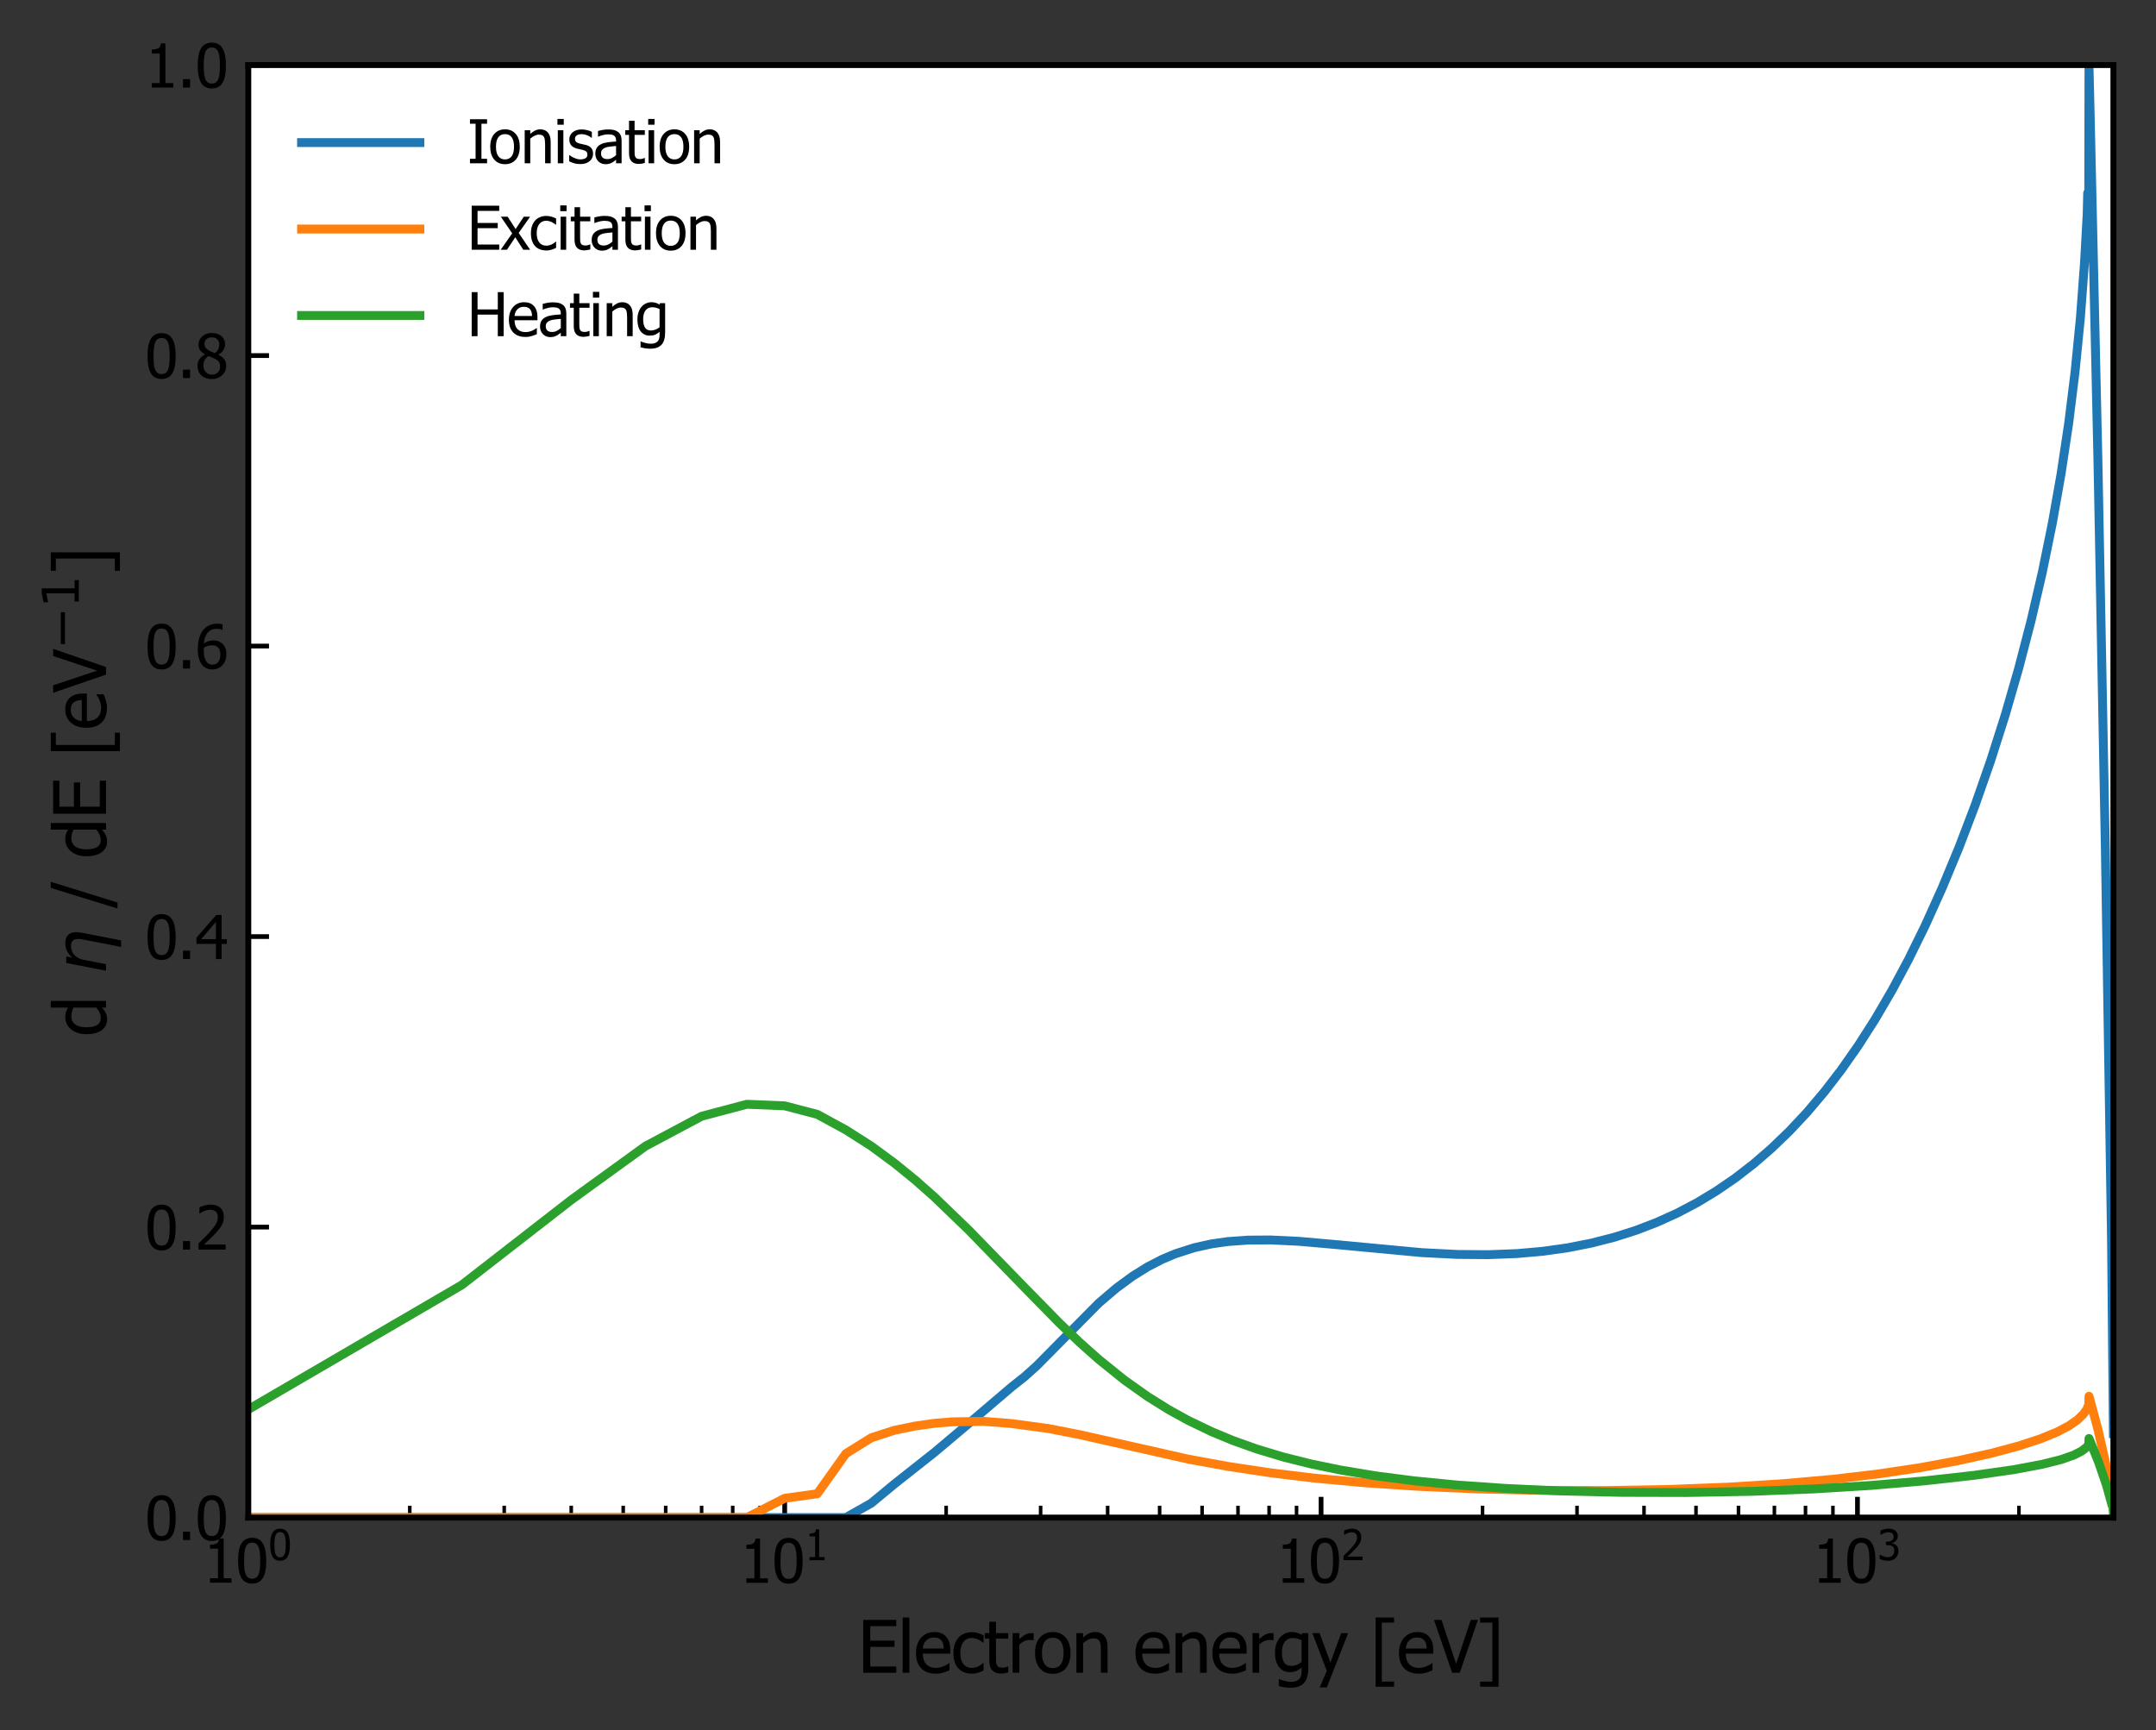 <?xml version="1.0" encoding="utf-8" standalone="no"?>
<!DOCTYPE svg PUBLIC "-//W3C//DTD SVG 1.1//EN"
  "http://www.w3.org/Graphics/SVG/1.1/DTD/svg11.dtd">
<svg height="292.4pt" version="1.1" viewBox="0 0 364.4 292.4" width="364.4pt" xmlns="http://www.w3.org/2000/svg" xmlns:xlink="http://www.w3.org/1999/xlink">
 <rect x="0" y="0" width="364.4" height="292.4" fill="#333333" stroke="none"/>
 <defs>
  <style type="text/css">*{stroke-linecap:butt;stroke-linejoin:round;}</style>
 </defs>
 <g id="figure_1">
  <g id="patch_1">
   <path d="M 0 292.4 
L 364.4 292.4 
L 364.4 0 
L 0 0 
z
" style="fill:none;"/>
  </g>
  <g id="axes_1">
   <g id="patch_2">
    <path d="M 41.967 256.492 
L 357.2 256.492 
L 357.2 10.999 
L 41.967 10.999 
z
" style="fill:#ffffff;"/>
   </g>
   <g id="matplotlib.axis_1">
    <g id="xtick_1">
     <g id="line2d_1">
      <defs>
       <path d="M 0 0 
L 0 -3.5 
" id="ma4f73591bb" style="stroke:#000000;stroke-width:0.8;"/>
      </defs>
      <g>
       <use style="stroke:#000000;stroke-width:0.8;" x="41.967" xlink:href="#ma4f73591bb" y="256.492"/>
      </g>
     </g>
     <g id="text_1">
      <!-- $\mathdefault{10^{0}}$ -->
      <g transform="translate(34.367 267.591)scale(0.1 -0.1)">
       <defs>
        <path d="M 2975 0 
L 706 0 
L 706 475 
L 1550 475 
L 1550 3594 
L 706 3594 
L 706 4019 
Q 1184 4019 1411 4155 
Q 1638 4291 1666 4669 
L 2150 4669 
L 2150 475 
L 2975 475 
L 2975 0 
z
" id="Tahoma-31" transform="scale(0.016)"/>
        <path d="M 3234 2328 
Q 3234 1075 2870 489 
Q 2506 -97 1747 -97 
Q 978 -97 618 500 
Q 259 1097 259 2322 
Q 259 3581 623 4164 
Q 988 4747 1747 4747 
Q 2516 4747 2875 4144 
Q 3234 3541 3234 2328 
z
M 2434 909 
Q 2525 1141 2562 1494 
Q 2600 1847 2600 2328 
Q 2600 2806 2562 3159 
Q 2525 3513 2431 3747 
Q 2338 3984 2173 4107 
Q 2009 4231 1747 4231 
Q 1488 4231 1320 4107 
Q 1153 3984 1056 3741 
Q 963 3503 928 3140 
Q 894 2778 894 2322 
Q 894 1834 923 1506 
Q 953 1178 1053 919 
Q 1144 678 1311 548 
Q 1478 419 1747 419 
Q 2006 419 2173 542 
Q 2341 666 2434 909 
z
" id="Tahoma-30" transform="scale(0.016)"/>
       </defs>
       <use transform="translate(0 0.897)" xlink:href="#Tahoma-31"/>
       <use transform="translate(54.59 0.897)" xlink:href="#Tahoma-30"/>
       <use transform="translate(110.134 39.08)scale(0.7)" xlink:href="#Tahoma-30"/>
      </g>
     </g>
    </g>
    <g id="xtick_2">
     <g id="line2d_2">
      <g>
       <use style="stroke:#000000;stroke-width:0.8;" x="132.626" xlink:href="#ma4f73591bb" y="256.492"/>
      </g>
     </g>
     <g id="text_2">
      <!-- $\mathdefault{10^{1}}$ -->
      <g transform="translate(125.026 267.591)scale(0.1 -0.1)">
       <use transform="translate(0 0.75)" xlink:href="#Tahoma-31"/>
       <use transform="translate(54.59 0.75)" xlink:href="#Tahoma-30"/>
       <use transform="translate(110.134 38.933)scale(0.7)" xlink:href="#Tahoma-31"/>
      </g>
     </g>
    </g>
    <g id="xtick_3">
     <g id="line2d_3">
      <g>
       <use style="stroke:#000000;stroke-width:0.8;" x="223.285" xlink:href="#ma4f73591bb" y="256.492"/>
      </g>
     </g>
     <g id="text_3">
      <!-- $\mathdefault{10^{2}}$ -->
      <g transform="translate(215.685 267.591)scale(0.1 -0.1)">
       <defs>
        <path d="M 3213 0 
L 341 0 
L 341 653 
Q 650 947 925 1215 
Q 1200 1484 1463 1775 
Q 1994 2359 2187 2711 
Q 2381 3063 2381 3438 
Q 2381 3631 2320 3778 
Q 2259 3925 2153 4022 
Q 2044 4116 1900 4162 
Q 1756 4209 1584 4209 
Q 1419 4209 1248 4167 
Q 1078 4125 922 4063 
Q 791 4009 669 3934 
Q 547 3859 472 3806 
L 438 3806 
L 438 4469 
Q 631 4566 976 4658 
Q 1322 4750 1631 4750 
Q 2281 4750 2650 4404 
Q 3019 4059 3019 3469 
Q 3019 3197 2955 2965 
Q 2891 2734 2778 2538 
Q 2663 2334 2500 2134 
Q 2338 1934 2156 1741 
Q 1863 1422 1502 1078 
Q 1141 734 925 534 
L 3213 534 
L 3213 0 
z
" id="Tahoma-32" transform="scale(0.016)"/>
       </defs>
       <use transform="translate(0 0.864)" xlink:href="#Tahoma-31"/>
       <use transform="translate(54.59 0.864)" xlink:href="#Tahoma-30"/>
       <use transform="translate(110.134 39.047)scale(0.7)" xlink:href="#Tahoma-32"/>
      </g>
     </g>
    </g>
    <g id="xtick_4">
     <g id="line2d_4">
      <g>
       <use style="stroke:#000000;stroke-width:0.8;" x="313.945" xlink:href="#ma4f73591bb" y="256.492"/>
      </g>
     </g>
     <g id="text_4">
      <!-- $\mathdefault{10^{3}}$ -->
      <g transform="translate(306.345 267.591)scale(0.1 -0.1)">
       <defs>
        <path d="M 1597 4209 
Q 1428 4209 1259 4168 
Q 1091 4128 928 4063 
Q 778 4000 667 3931 
Q 556 3863 469 3803 
L 431 3803 
L 431 4463 
Q 634 4572 982 4661 
Q 1331 4750 1647 4750 
Q 1963 4750 2198 4686 
Q 2434 4622 2625 4488 
Q 2831 4338 2936 4125 
Q 3041 3913 3041 3628 
Q 3041 3244 2787 2953 
Q 2534 2663 2181 2584 
L 2181 2541 
Q 2328 2513 2495 2444 
Q 2663 2375 2806 2241 
Q 2950 2106 3040 1895 
Q 3131 1684 3131 1381 
Q 3131 1066 3023 802 
Q 2916 538 2719 334 
Q 2516 122 2228 12 
Q 1941 -97 1575 -97 
Q 1225 -97 881 -12 
Q 538 72 303 191 
L 303 850 
L 347 850 
Q 544 706 875 575 
Q 1206 444 1538 444 
Q 1728 444 1920 505 
Q 2113 566 2241 703 
Q 2366 841 2431 1006 
Q 2497 1172 2497 1425 
Q 2497 1678 2423 1840 
Q 2350 2003 2219 2097 
Q 2088 2191 1908 2227 
Q 1728 2263 1519 2263 
L 1253 2263 
L 1253 2781 
L 1459 2781 
Q 1881 2781 2145 2981 
Q 2409 3181 2409 3563 
Q 2409 3738 2340 3864 
Q 2272 3991 2166 4066 
Q 2047 4147 1903 4178 
Q 1759 4209 1597 4209 
z
" id="Tahoma-33" transform="scale(0.016)"/>
       </defs>
       <use transform="translate(0 0.864)" xlink:href="#Tahoma-31"/>
       <use transform="translate(54.59 0.864)" xlink:href="#Tahoma-30"/>
       <use transform="translate(110.134 39.047)scale(0.7)" xlink:href="#Tahoma-33"/>
      </g>
     </g>
    </g>
    <g id="xtick_5">
     <g id="line2d_5">
      <defs>
       <path d="M 0 0 
L 0 -2 
" id="m942d05a073" style="stroke:#000000;stroke-width:0.6;"/>
      </defs>
      <g>
       <use style="stroke:#000000;stroke-width:0.6;" x="69.258" xlink:href="#m942d05a073" y="256.492"/>
      </g>
     </g>
    </g>
    <g id="xtick_6">
     <g id="line2d_6">
      <g>
       <use style="stroke:#000000;stroke-width:0.6;" x="85.222" xlink:href="#m942d05a073" y="256.492"/>
      </g>
     </g>
    </g>
    <g id="xtick_7">
     <g id="line2d_7">
      <g>
       <use style="stroke:#000000;stroke-width:0.6;" x="96.549" xlink:href="#m942d05a073" y="256.492"/>
      </g>
     </g>
    </g>
    <g id="xtick_8">
     <g id="line2d_8">
      <g>
       <use style="stroke:#000000;stroke-width:0.6;" x="105.335" xlink:href="#m942d05a073" y="256.492"/>
      </g>
     </g>
    </g>
    <g id="xtick_9">
     <g id="line2d_9">
      <g>
       <use style="stroke:#000000;stroke-width:0.6;" x="112.513" xlink:href="#m942d05a073" y="256.492"/>
      </g>
     </g>
    </g>
    <g id="xtick_10">
     <g id="line2d_10">
      <g>
       <use style="stroke:#000000;stroke-width:0.6;" x="118.583" xlink:href="#m942d05a073" y="256.492"/>
      </g>
     </g>
    </g>
    <g id="xtick_11">
     <g id="line2d_11">
      <g>
       <use style="stroke:#000000;stroke-width:0.6;" x="123.84" xlink:href="#m942d05a073" y="256.492"/>
      </g>
     </g>
    </g>
    <g id="xtick_12">
     <g id="line2d_12">
      <g>
       <use style="stroke:#000000;stroke-width:0.6;" x="128.478" xlink:href="#m942d05a073" y="256.492"/>
      </g>
     </g>
    </g>
    <g id="xtick_13">
     <g id="line2d_13">
      <g>
       <use style="stroke:#000000;stroke-width:0.6;" x="159.917" xlink:href="#m942d05a073" y="256.492"/>
      </g>
     </g>
    </g>
    <g id="xtick_14">
     <g id="line2d_14">
      <g>
       <use style="stroke:#000000;stroke-width:0.6;" x="175.882" xlink:href="#m942d05a073" y="256.492"/>
      </g>
     </g>
    </g>
    <g id="xtick_15">
     <g id="line2d_15">
      <g>
       <use style="stroke:#000000;stroke-width:0.6;" x="187.208" xlink:href="#m942d05a073" y="256.492"/>
      </g>
     </g>
    </g>
    <g id="xtick_16">
     <g id="line2d_16">
      <g>
       <use style="stroke:#000000;stroke-width:0.6;" x="195.994" xlink:href="#m942d05a073" y="256.492"/>
      </g>
     </g>
    </g>
    <g id="xtick_17">
     <g id="line2d_17">
      <g>
       <use style="stroke:#000000;stroke-width:0.6;" x="203.173" xlink:href="#m942d05a073" y="256.492"/>
      </g>
     </g>
    </g>
    <g id="xtick_18">
     <g id="line2d_18">
      <g>
       <use style="stroke:#000000;stroke-width:0.6;" x="209.242" xlink:href="#m942d05a073" y="256.492"/>
      </g>
     </g>
    </g>
    <g id="xtick_19">
     <g id="line2d_19">
      <g>
       <use style="stroke:#000000;stroke-width:0.6;" x="214.5" xlink:href="#m942d05a073" y="256.492"/>
      </g>
     </g>
    </g>
    <g id="xtick_20">
     <g id="line2d_20">
      <g>
       <use style="stroke:#000000;stroke-width:0.6;" x="219.137" xlink:href="#m942d05a073" y="256.492"/>
      </g>
     </g>
    </g>
    <g id="xtick_21">
     <g id="line2d_21">
      <g>
       <use style="stroke:#000000;stroke-width:0.6;" x="250.576" xlink:href="#m942d05a073" y="256.492"/>
      </g>
     </g>
    </g>
    <g id="xtick_22">
     <g id="line2d_22">
      <g>
       <use style="stroke:#000000;stroke-width:0.6;" x="266.541" xlink:href="#m942d05a073" y="256.492"/>
      </g>
     </g>
    </g>
    <g id="xtick_23">
     <g id="line2d_23">
      <g>
       <use style="stroke:#000000;stroke-width:0.6;" x="277.868" xlink:href="#m942d05a073" y="256.492"/>
      </g>
     </g>
    </g>
    <g id="xtick_24">
     <g id="line2d_24">
      <g>
       <use style="stroke:#000000;stroke-width:0.6;" x="286.653" xlink:href="#m942d05a073" y="256.492"/>
      </g>
     </g>
    </g>
    <g id="xtick_25">
     <g id="line2d_25">
      <g>
       <use style="stroke:#000000;stroke-width:0.6;" x="293.832" xlink:href="#m942d05a073" y="256.492"/>
      </g>
     </g>
    </g>
    <g id="xtick_26">
     <g id="line2d_26">
      <g>
       <use style="stroke:#000000;stroke-width:0.6;" x="299.901" xlink:href="#m942d05a073" y="256.492"/>
      </g>
     </g>
    </g>
    <g id="xtick_27">
     <g id="line2d_27">
      <g>
       <use style="stroke:#000000;stroke-width:0.6;" x="305.159" xlink:href="#m942d05a073" y="256.492"/>
      </g>
     </g>
    </g>
    <g id="xtick_28">
     <g id="line2d_28">
      <g>
       <use style="stroke:#000000;stroke-width:0.6;" x="309.796" xlink:href="#m942d05a073" y="256.492"/>
      </g>
     </g>
    </g>
    <g id="xtick_29">
     <g id="line2d_29">
      <g>
       <use style="stroke:#000000;stroke-width:0.6;" x="341.236" xlink:href="#m942d05a073" y="256.492"/>
      </g>
     </g>
    </g>
    <g id="xtick_30">
     <g id="line2d_30">
      <g>
       <use style="stroke:#000000;stroke-width:0.6;" x="357.2" xlink:href="#m942d05a073" y="256.492"/>
      </g>
     </g>
    </g>
    <g id="text_5">
     <!-- Electron energy [eV] -->
     <g transform="translate(144.993 282.721)scale(0.12 -0.12)">
      <defs>
       <path d="M 472 0 
L 472 4653 
L 3381 4653 
L 3381 4103 
L 1091 4103 
L 1091 2828 
L 3225 2828 
L 3225 2278 
L 1091 2278 
L 1091 550 
L 3381 550 
L 3381 0 
L 472 0 
z
" id="Tahoma-45" transform="scale(0.016)"/>
       <path d="M 1025 0 
L 438 0 
L 438 4863 
L 1025 4863 
L 1025 0 
z
" id="Tahoma-6c" transform="scale(0.016)"/>
       <path d="M 1941 -81 
Q 1106 -81 645 389 
Q 184 859 184 1725 
Q 184 2578 631 3083 
Q 1078 3588 1800 3588 
Q 2125 3588 2375 3494 
Q 2625 3400 2813 3200 
Q 3000 3000 3100 2711 
Q 3200 2422 3200 2003 
L 3200 1684 
L 781 1684 
Q 781 1075 1087 753 
Q 1394 431 1934 431 
Q 2128 431 2314 475 
Q 2500 519 2650 588 
Q 2809 659 2918 726 
Q 3028 794 3100 853 
L 3134 853 
L 3134 213 
Q 3031 172 2878 111 
Q 2725 50 2603 16 
Q 2431 -31 2292 -56 
Q 2153 -81 1941 -81 
z
M 2628 2134 
Q 2622 2372 2572 2544 
Q 2522 2716 2428 2834 
Q 2325 2966 2164 3034 
Q 2003 3103 1766 3103 
Q 1531 3103 1367 3033 
Q 1203 2963 1069 2828 
Q 938 2691 869 2523 
Q 800 2356 781 2134 
L 2628 2134 
z
" id="Tahoma-65" transform="scale(0.016)"/>
       <path d="M 1813 -78 
Q 1453 -78 1153 33 
Q 853 144 638 369 
Q 422 594 303 936 
Q 184 1278 184 1741 
Q 184 2200 307 2534 
Q 431 2869 638 3097 
Q 844 3325 1151 3448 
Q 1459 3572 1813 3572 
Q 2100 3572 2367 3490 
Q 2634 3409 2844 3303 
L 2844 2644 
L 2809 2644 
Q 2747 2697 2648 2765 
Q 2550 2834 2409 2906 
Q 2288 2969 2122 3016 
Q 1956 3063 1803 3063 
Q 1347 3063 1070 2717 
Q 794 2372 794 1741 
Q 794 1122 1061 776 
Q 1328 431 1803 431 
Q 2091 431 2350 550 
Q 2609 669 2809 856 
L 2844 856 
L 2844 197 
Q 2756 156 2625 98 
Q 2494 41 2388 13 
Q 2238 -31 2119 -54 
Q 2000 -78 1813 -78 
z
" id="Tahoma-63" transform="scale(0.016)"/>
       <path d="M 1481 -69 
Q 1000 -69 731 204 
Q 463 478 463 1069 
L 463 3003 
L 66 3003 
L 66 3491 
L 463 3491 
L 463 4494 
L 1050 4494 
L 1050 3491 
L 2131 3491 
L 2131 3003 
L 1050 3003 
L 1050 1344 
Q 1050 1078 1059 934 
Q 1069 791 1131 666 
Q 1184 556 1303 501 
Q 1422 447 1625 447 
Q 1769 447 1903 489 
Q 2038 531 2097 559 
L 2131 559 
L 2131 31 
Q 1966 -16 1795 -42 
Q 1625 -69 1481 -69 
z
" id="Tahoma-74" transform="scale(0.016)"/>
       <path d="M 2275 2859 
L 2244 2859 
Q 2178 2878 2104 2883 
Q 2031 2888 1928 2888 
Q 1691 2888 1456 2784 
Q 1222 2681 1013 2478 
L 1013 0 
L 425 0 
L 425 3491 
L 1013 3491 
L 1013 2972 
Q 1334 3256 1573 3373 
Q 1813 3491 2038 3491 
Q 2128 3491 2173 3486 
Q 2219 3481 2275 3472 
L 2275 2859 
z
" id="Tahoma-72" transform="scale(0.016)"/>
       <path d="M 3297 1744 
Q 3297 863 2872 383 
Q 2447 -97 1741 -97 
Q 1013 -97 595 398 
Q 178 894 178 1744 
Q 178 2619 608 3103 
Q 1038 3588 1741 3588 
Q 2447 3588 2872 3105 
Q 3297 2622 3297 1744 
z
M 2691 1744 
Q 2691 2422 2444 2751 
Q 2197 3081 1741 3081 
Q 1281 3081 1032 2751 
Q 784 2422 784 1744 
Q 784 1088 1032 748 
Q 1281 409 1741 409 
Q 2194 409 2442 742 
Q 2691 1075 2691 1744 
z
" id="Tahoma-6f" transform="scale(0.016)"/>
       <path d="M 3169 0 
L 2581 0 
L 2581 1988 
Q 2581 2228 2557 2436 
Q 2534 2644 2469 2769 
Q 2397 2900 2269 2964 
Q 2141 3028 1919 3028 
Q 1700 3028 1467 2911 
Q 1234 2794 1013 2606 
L 1013 0 
L 425 0 
L 425 3491 
L 1013 3491 
L 1013 3103 
Q 1275 3338 1531 3463 
Q 1788 3588 2072 3588 
Q 2588 3588 2878 3248 
Q 3169 2909 3169 2266 
L 3169 0 
z
" id="Tahoma-6e" transform="scale(0.016)"/>
       <path id="Tahoma-20" transform="scale(0.016)"/>
       <path d="M 2525 947 
L 2525 2863 
Q 2306 2969 2120 3014 
Q 1934 3059 1750 3059 
Q 1303 3059 1047 2731 
Q 791 2403 791 1791 
Q 791 1209 986 906 
Q 1181 603 1619 603 
Q 1847 603 2089 693 
Q 2331 784 2525 947 
z
M 550 -559 
Q 609 -584 725 -626 
Q 841 -669 988 -706 
Q 1150 -747 1287 -772 
Q 1425 -797 1588 -797 
Q 1859 -797 2048 -725 
Q 2238 -653 2344 -525 
Q 2444 -397 2484 -228 
Q 2525 -59 2525 156 
L 2525 463 
Q 2288 256 2059 157 
Q 1831 59 1488 59 
Q 891 59 537 503 
Q 184 947 184 1778 
Q 184 2213 306 2548 
Q 428 2884 634 3119 
Q 831 3344 1100 3466 
Q 1369 3588 1656 3588 
Q 1928 3588 2126 3523 
Q 2325 3459 2525 3341 
L 2559 3491 
L 3113 3491 
L 3113 397 
Q 3113 -491 2725 -906 
Q 2338 -1322 1541 -1322 
Q 1284 -1322 1017 -1281 
Q 750 -1241 519 -1172 
L 519 -559 
L 550 -559 
z
" id="Tahoma-67" transform="scale(0.016)"/>
       <path d="M 3169 3491 
L 1291 -1288 
L 663 -1288 
L 1288 169 
L 19 3491 
L 653 3491 
L 1606 906 
L 2556 3491 
L 3169 3491 
z
" id="Tahoma-79" transform="scale(0.016)"/>
       <path d="M 2144 -1225 
L 519 -1225 
L 519 4863 
L 2144 4863 
L 2144 4416 
L 1066 4416 
L 1066 -778 
L 2144 -778 
L 2144 -1225 
z
" id="Tahoma-5b" transform="scale(0.016)"/>
       <path d="M 3844 4653 
L 2244 0 
L 1575 0 
L -25 4653 
L 638 4653 
L 1925 791 
L 3213 4653 
L 3844 4653 
z
" id="Tahoma-56" transform="scale(0.016)"/>
       <path d="M 1931 -1225 
L 306 -1225 
L 306 -778 
L 1384 -778 
L 1384 4416 
L 306 4416 
L 306 4863 
L 1931 4863 
L 1931 -1225 
z
" id="Tahoma-5d" transform="scale(0.016)"/>
      </defs>
      <use xlink:href="#Tahoma-45"/>
      <use x="56.104" xlink:href="#Tahoma-6c"/>
      <use x="78.955" xlink:href="#Tahoma-65"/>
      <use x="131.592" xlink:href="#Tahoma-63"/>
      <use x="177.734" xlink:href="#Tahoma-74"/>
      <use x="211.182" xlink:href="#Tahoma-72"/>
      <use x="246.717" xlink:href="#Tahoma-6f"/>
      <use x="301.014" xlink:href="#Tahoma-6e"/>
      <use x="356.775" xlink:href="#Tahoma-20"/>
      <use x="388.025" xlink:href="#Tahoma-65"/>
      <use x="440.662" xlink:href="#Tahoma-6e"/>
      <use x="496.424" xlink:href="#Tahoma-65"/>
      <use x="549.061" xlink:href="#Tahoma-72"/>
      <use x="584.596" xlink:href="#Tahoma-67"/>
      <use x="639.869" xlink:href="#Tahoma-79"/>
      <use x="689.674" xlink:href="#Tahoma-20"/>
      <use x="720.924" xlink:href="#Tahoma-5b"/>
      <use x="759.205" xlink:href="#Tahoma-65"/>
      <use x="811.842" xlink:href="#Tahoma-56"/>
      <use x="871.51" xlink:href="#Tahoma-5d"/>
     </g>
    </g>
   </g>
   <g id="matplotlib.axis_2">
    <g id="ytick_1">
     <g id="line2d_31">
      <defs>
       <path d="M 0 0 
L 3.5 0 
" id="ma720fe15e7" style="stroke:#000000;stroke-width:0.8;"/>
      </defs>
      <g>
       <use style="stroke:#000000;stroke-width:0.8;" x="41.967" xlink:href="#ma720fe15e7" y="256.492"/>
      </g>
     </g>
     <g id="text_6">
      <!-- 0.0 -->
      <g transform="translate(24.52 260.291)scale(0.1 -0.1)">
       <defs>
        <path d="M 1341 0 
L 594 0 
L 594 891 
L 1341 891 
L 1341 0 
z
" id="Tahoma-2e" transform="scale(0.016)"/>
       </defs>
       <use xlink:href="#Tahoma-30"/>
       <use x="54.59" xlink:href="#Tahoma-2e"/>
       <use x="84.863" xlink:href="#Tahoma-30"/>
      </g>
     </g>
    </g>
    <g id="ytick_2">
     <g id="line2d_32">
      <g>
       <use style="stroke:#000000;stroke-width:0.8;" x="41.967" xlink:href="#ma720fe15e7" y="207.394"/>
      </g>
     </g>
     <g id="text_7">
      <!-- 0.2 -->
      <g transform="translate(24.52 211.193)scale(0.1 -0.1)">
       <use xlink:href="#Tahoma-30"/>
       <use x="54.59" xlink:href="#Tahoma-2e"/>
       <use x="84.863" xlink:href="#Tahoma-32"/>
      </g>
     </g>
    </g>
    <g id="ytick_3">
     <g id="line2d_33">
      <g>
       <use style="stroke:#000000;stroke-width:0.8;" x="41.967" xlink:href="#ma720fe15e7" y="158.295"/>
      </g>
     </g>
     <g id="text_8">
      <!-- 0.4 -->
      <g transform="translate(24.52 162.094)scale(0.1 -0.1)">
       <defs>
        <path d="M 3334 1600 
L 2781 1600 
L 2781 0 
L 2181 0 
L 2181 1600 
L 125 1600 
L 125 2256 
L 2206 4653 
L 2781 4653 
L 2781 2100 
L 3334 2100 
L 3334 1600 
z
M 2181 2100 
L 2181 3919 
L 613 2100 
L 2181 2100 
z
" id="Tahoma-34" transform="scale(0.016)"/>
       </defs>
       <use xlink:href="#Tahoma-30"/>
       <use x="54.59" xlink:href="#Tahoma-2e"/>
       <use x="84.863" xlink:href="#Tahoma-34"/>
      </g>
     </g>
    </g>
    <g id="ytick_4">
     <g id="line2d_34">
      <g>
       <use style="stroke:#000000;stroke-width:0.8;" x="41.967" xlink:href="#ma720fe15e7" y="109.196"/>
      </g>
     </g>
     <g id="text_9">
      <!-- 0.6 -->
      <g transform="translate(24.52 112.996)scale(0.1 -0.1)">
       <defs>
        <path d="M 3284 1509 
Q 3284 1150 3165 847 
Q 3047 544 2847 341 
Q 2638 125 2378 14 
Q 2119 -97 1806 -97 
Q 1491 -97 1233 9 
Q 975 116 778 325 
Q 538 578 402 1001 
Q 266 1425 266 2044 
Q 266 2650 391 3139 
Q 516 3628 775 3991 
Q 1028 4344 1428 4542 
Q 1828 4741 2353 4741 
Q 2509 4741 2643 4725 
Q 2778 4709 2881 4675 
L 2881 4078 
L 2853 4078 
Q 2769 4125 2609 4164 
Q 2450 4203 2269 4203 
Q 1688 4203 1330 3811 
Q 972 3419 906 2647 
Q 1128 2803 1362 2887 
Q 1597 2972 1875 2972 
Q 2147 2972 2351 2917 
Q 2556 2863 2778 2697 
Q 3034 2503 3159 2206 
Q 3284 1909 3284 1509 
z
M 2650 1484 
Q 2650 1772 2575 1965 
Q 2500 2159 2331 2297 
Q 2209 2397 2054 2428 
Q 1900 2459 1738 2459 
Q 1519 2459 1312 2393 
Q 1106 2328 906 2203 
Q 900 2134 897 2070 
Q 894 2006 894 1909 
Q 894 1425 989 1128 
Q 1084 831 1225 678 
Q 1359 531 1501 472 
Q 1644 413 1809 413 
Q 2184 413 2417 681 
Q 2650 950 2650 1484 
z
" id="Tahoma-36" transform="scale(0.016)"/>
       </defs>
       <use xlink:href="#Tahoma-30"/>
       <use x="54.59" xlink:href="#Tahoma-2e"/>
       <use x="84.863" xlink:href="#Tahoma-36"/>
      </g>
     </g>
    </g>
    <g id="ytick_5">
     <g id="line2d_35">
      <g>
       <use style="stroke:#000000;stroke-width:0.8;" x="41.967" xlink:href="#ma720fe15e7" y="60.098"/>
      </g>
     </g>
     <g id="text_10">
      <!-- 0.8 -->
      <g transform="translate(24.52 63.897)scale(0.1 -0.1)">
       <defs>
        <path d="M 2534 3569 
Q 2534 3881 2325 4090 
Q 2116 4300 1744 4300 
Q 1403 4300 1186 4112 
Q 969 3925 969 3606 
Q 969 3375 1080 3215 
Q 1191 3056 1413 2928 
Q 1509 2875 1707 2781 
Q 1906 2688 2069 2634 
Q 2341 2844 2437 3064 
Q 2534 3284 2534 3569 
z
M 2622 1238 
Q 2622 1525 2509 1694 
Q 2397 1863 2075 2038 
Q 1969 2097 1792 2165 
Q 1616 2234 1394 2328 
Q 1134 2156 996 1904 
Q 859 1653 859 1331 
Q 859 909 1114 634 
Q 1369 359 1753 359 
Q 2147 359 2384 595 
Q 2622 831 2622 1238 
z
M 1747 -106 
Q 1400 -106 1115 -3 
Q 831 100 631 294 
Q 434 481 332 739 
Q 231 997 231 1284 
Q 231 1663 432 1980 
Q 634 2297 1019 2484 
L 1019 2503 
Q 675 2703 509 2940 
Q 344 3178 344 3534 
Q 344 4059 741 4409 
Q 1138 4759 1747 4759 
Q 2381 4759 2764 4426 
Q 3147 4094 3147 3575 
Q 3147 3263 2964 2956 
Q 2781 2650 2438 2478 
L 2438 2459 
Q 2844 2269 3053 1997 
Q 3263 1725 3263 1297 
Q 3263 700 2830 297 
Q 2397 -106 1747 -106 
z
" id="Tahoma-38" transform="scale(0.016)"/>
       </defs>
       <use xlink:href="#Tahoma-30"/>
       <use x="54.59" xlink:href="#Tahoma-2e"/>
       <use x="84.863" xlink:href="#Tahoma-38"/>
      </g>
     </g>
    </g>
    <g id="ytick_6">
     <g id="line2d_36">
      <g>
       <use style="stroke:#000000;stroke-width:0.8;" x="41.967" xlink:href="#ma720fe15e7" y="10.999"/>
      </g>
     </g>
     <g id="text_11">
      <!-- 1.0 -->
      <g transform="translate(24.52 14.798)scale(0.1 -0.1)">
       <use xlink:href="#Tahoma-31"/>
       <use x="54.59" xlink:href="#Tahoma-2e"/>
       <use x="84.863" xlink:href="#Tahoma-30"/>
      </g>
     </g>
    </g>
    <g id="text_12">
     <!-- d $\eta$ / dE [eV$^{-1}$] -->
     <g transform="translate(18 175.146)rotate(-90)scale(0.12 -0.12)">
      <defs>
       <path d="M 3113 0 
L 2525 0 
L 2525 356 
Q 2388 241 2288 166 
Q 2188 91 2053 28 
Q 1928 -31 1793 -64 
Q 1659 -97 1481 -97 
Q 1197 -97 955 22 
Q 713 141 544 369 
Q 372 600 278 939 
Q 184 1278 184 1719 
Q 184 2178 303 2514 
Q 422 2850 631 3100 
Q 822 3328 1092 3458 
Q 1363 3588 1659 3588 
Q 1922 3588 2115 3530 
Q 2309 3472 2525 3350 
L 2525 4863 
L 3113 4863 
L 3113 0 
z
M 2525 850 
L 2525 2863 
Q 2306 2969 2132 3009 
Q 1959 3050 1756 3050 
Q 1303 3050 1047 2711 
Q 791 2372 791 1731 
Q 791 1116 987 789 
Q 1184 463 1619 463 
Q 1850 463 2084 567 
Q 2319 672 2525 850 
z
" id="Tahoma-64" transform="scale(0.016)"/>
       <path d="M 3703 2113 
L 3034 -1331 
L 2459 -1331 
L 3125 2094 
Q 3222 2591 3075 2838 
Q 2931 3084 2544 3084 
Q 2078 3084 1750 2788 
Q 1425 2491 1325 1978 
L 941 0 
L 363 0 
L 1044 3500 
L 1622 3500 
L 1516 2956 
Q 1781 3272 2094 3428 
Q 2403 3584 2769 3584 
Q 3372 3584 3609 3213 
Q 3844 2838 3703 2113 
z
" id="DejaVuSans-Oblique-3b7" transform="scale(0.016)"/>
       <path d="M 2275 4863 
L 453 -1013 
L -75 -1013 
L 1738 4863 
L 2275 4863 
z
" id="Tahoma-2f" transform="scale(0.016)"/>
       <path d="M 678 2272 
L 4684 2272 
L 4684 1741 
L 678 1741 
L 678 2272 
z
" id="DejaVuSans-2212" transform="scale(0.016)"/>
       <path d="M 794 531 
L 1825 531 
L 1825 4091 
L 703 3866 
L 703 4441 
L 1819 4666 
L 2450 4666 
L 2450 531 
L 3481 531 
L 3481 0 
L 794 0 
L 794 531 
z
" id="DejaVuSans-31" transform="scale(0.016)"/>
      </defs>
      <use transform="translate(0 0.684)" xlink:href="#Tahoma-64"/>
      <use transform="translate(55.273 0.684)" xlink:href="#Tahoma-20"/>
      <use transform="translate(86.523 0.684)" xlink:href="#DejaVuSans-Oblique-3b7"/>
      <use transform="translate(149.902 0.684)" xlink:href="#Tahoma-20"/>
      <use transform="translate(181.152 0.684)" xlink:href="#Tahoma-2f"/>
      <use transform="translate(219.385 0.684)" xlink:href="#Tahoma-20"/>
      <use transform="translate(250.635 0.684)" xlink:href="#Tahoma-64"/>
      <use transform="translate(305.908 0.684)" xlink:href="#Tahoma-45"/>
      <use transform="translate(362.012 0.684)" xlink:href="#Tahoma-20"/>
      <use transform="translate(393.262 0.684)" xlink:href="#Tahoma-5b"/>
      <use transform="translate(431.543 0.684)" xlink:href="#Tahoma-65"/>
      <use transform="translate(484.18 0.684)" xlink:href="#Tahoma-56"/>
      <use transform="translate(544.805 38.966)scale(0.7)" xlink:href="#DejaVuSans-2212"/>
      <use transform="translate(603.457 38.966)scale(0.7)" xlink:href="#DejaVuSans-31"/>
      <use transform="translate(650.728 0.684)" xlink:href="#Tahoma-5d"/>
     </g>
    </g>
   </g>
   <g id="line2d_37">
    <path clip-path="url(#pb3fa842df6)" d="M 39.947 256.492 
L 142.962 256.492 
L 147.262 254.056 
L 151.138 250.845 
L 157.904 245.501 
L 163.676 240.641 
L 171.004 234.398 
L 173.171 232.685 
L 175.226 230.843 
L 185.71 220.244 
L 188.664 217.726 
L 191.412 215.704 
L 193.981 214.105 
L 196.392 212.86 
L 198.665 211.902 
L 201.844 210.881 
L 204.786 210.23 
L 207.524 209.841 
L 210.901 209.597 
L 214.751 209.57 
L 219.579 209.801 
L 226.139 210.382 
L 240.292 211.711 
L 246.325 212.018 
L 251.555 212.06 
L 256.427 211.871 
L 260.761 211.486 
L 264.872 210.91 
L 268.965 210.107 
L 272.841 209.114 
L 276.522 207.941 
L 280.029 206.595 
L 283.505 205.02 
L 286.817 203.276 
L 290.089 201.301 
L 293.31 199.091 
L 296.38 196.716 
L 299.398 194.106 
L 302.44 191.177 
L 305.411 188.003 
L 308.309 184.583 
L 311.2 180.829 
L 314.069 176.736 
L 316.908 172.299 
L 319.761 167.422 
L 322.563 162.189 
L 325.401 156.412 
L 328.253 150.089 
L 331.105 143.221 
L 333.835 136.066 
L 336.454 128.57 
L 338.911 120.861 
L 341.193 112.961 
L 343.294 104.88 
L 345.182 96.738 
L 346.882 88.417 
L 348.363 80.044 
L 349.648 71.486 
L 350.73 62.754 
L 351.625 53.681 
L 352.322 44.297 
L 352.765 36.23 
L 352.854 32.605 
L 352.919 33.48 
L 353.007 35.612 
L 353.029 34.276 
L 353.073 10.999 
L 353.204 16.353 
L 354.574 77.285 
L 355.838 143.393 
L 356.884 209.65 
L 357.2 242.303 
L 357.2 242.303 
" style="fill:none;stroke:#1f77b4;stroke-linecap:square;stroke-width:1.5;"/>
   </g>
   <g id="line2d_38">
    <path clip-path="url(#pb3fa842df6)" d="M 39.947 256.492 
L 126.233 256.492 
L 132.632 253.23 
L 138.135 252.471 
L 142.962 245.686 
L 147.262 243.007 
L 151.138 241.749 
L 154.666 241.025 
L 157.904 240.563 
L 160.896 240.313 
L 166.273 240.232 
L 171.004 240.603 
L 177.179 241.44 
L 182.516 242.485 
L 200.813 246.61 
L 207.524 247.839 
L 214.751 248.932 
L 222.093 249.818 
L 230.306 250.581 
L 239.518 251.201 
L 249.485 251.641 
L 260.303 251.892 
L 271.301 251.925 
L 282.072 251.738 
L 292.197 251.343 
L 301.479 250.759 
L 309.846 250.014 
L 317.452 249.118 
L 324.417 248.077 
L 330.913 246.883 
L 336.621 245.616 
L 341.282 244.362 
L 344.941 243.157 
L 347.692 242.026 
L 349.696 240.972 
L 351.1 239.996 
L 352.076 239.063 
L 352.743 238.161 
L 352.854 237.789 
L 352.919 237.863 
L 353.007 238.042 
L 353.029 237.931 
L 353.073 235.988 
L 353.204 236.437 
L 354.616 241.71 
L 355.899 247.358 
L 356.904 252.72 
L 357.2 255.31 
L 357.2 255.31 
" style="fill:none;stroke:#ff7f0e;stroke-linecap:square;stroke-width:1.5;"/>
   </g>
   <g id="line2d_39">
    <path clip-path="url(#pb3fa842df6)" d="M 41.967 238.22 
L 78.048 217.184 
L 96.554 202.803 
L 109.093 193.715 
L 118.588 188.662 
L 126.233 186.637 
L 132.632 186.903 
L 138.135 188.342 
L 142.962 190.971 
L 147.262 193.713 
L 151.138 196.56 
L 154.666 199.424 
L 157.904 202.289 
L 163.676 207.847 
L 173.171 217.608 
L 179.039 223.595 
L 182.516 226.919 
L 185.71 229.762 
L 190.062 233.265 
L 193.981 236.043 
L 197.545 238.265 
L 200.813 240.066 
L 204.786 241.975 
L 208.396 243.471 
L 212.486 244.927 
L 216.893 246.251 
L 221.479 247.402 
L 226.685 248.476 
L 232.703 249.469 
L 239.125 250.295 
L 246.325 250.996 
L 254.603 251.573 
L 263.831 251.991 
L 274.161 252.23 
L 285.012 252.257 
L 295.915 252.063 
L 306.425 251.657 
L 316.245 251.058 
L 325.268 250.288 
L 333.656 249.352 
L 340.326 248.397 
L 345.129 247.499 
L 348.388 246.679 
L 350.521 245.928 
L 351.851 245.242 
L 352.721 244.562 
L 352.897 244.312 
L 352.941 244.375 
L 353.007 244.463 
L 353.029 244.391 
L 353.073 243.126 
L 353.204 243.425 
L 354.721 247.189 
L 356.041 251.049 
L 356.963 254.392 
L 357.121 254.738 
L 357.161 254.842 
L 357.2 255.733 
L 357.2 255.733 
" style="fill:none;stroke:#2ca02c;stroke-linecap:square;stroke-width:1.5;"/>
   </g>
   <g id="patch_3">
    <path d="M 41.967 256.492 
L 41.967 10.999 
" style="fill:none;stroke:#000000;stroke-linecap:square;stroke-linejoin:miter;"/>
   </g>
   <g id="patch_4">
    <path d="M 357.2 256.492 
L 357.2 10.999 
" style="fill:none;stroke:#000000;stroke-linecap:square;stroke-linejoin:miter;"/>
   </g>
   <g id="patch_5">
    <path d="M 41.967 256.492 
L 357.2 256.492 
" style="fill:none;stroke:#000000;stroke-linecap:square;stroke-linejoin:miter;"/>
   </g>
   <g id="patch_6">
    <path d="M 41.967 10.999 
L 357.2 10.999 
" style="fill:none;stroke:#000000;stroke-linecap:square;stroke-linejoin:miter;"/>
   </g>
   <g id="legend_1">
    <g id="line2d_40">
     <path d="M 50.967 24.098 
L 70.967 24.098 
" style="fill:none;stroke:#1f77b4;stroke-linecap:square;stroke-width:1.5;"/>
    </g>
    <g id="line2d_41"/>
    <g id="text_13">
     <!-- Ionisation -->
     <g transform="translate(78.967 27.598)scale(0.1 -0.1)">
      <defs>
       <path d="M 2097 0 
L 291 0 
L 291 475 
L 884 475 
L 884 4178 
L 291 4178 
L 291 4653 
L 2097 4653 
L 2097 4178 
L 1503 4178 
L 1503 475 
L 2097 475 
L 2097 0 
z
" id="Tahoma-49" transform="scale(0.016)"/>
       <path d="M 1025 0 
L 438 0 
L 438 3491 
L 1025 3491 
L 1025 0 
z
M 1066 4075 
L 397 4075 
L 397 4684 
L 1066 4684 
L 1066 4075 
z
" id="Tahoma-69" transform="scale(0.016)"/>
       <path d="M 1369 -84 
Q 1019 -84 714 9 
Q 409 103 209 209 
L 209 869 
L 241 869 
Q 316 809 417 737 
Q 519 666 688 588 
Q 838 519 1017 466 
Q 1197 413 1391 413 
Q 1531 413 1690 445 
Q 1850 478 1928 528 
Q 2038 600 2086 681 
Q 2134 763 2134 925 
Q 2134 1134 2020 1240 
Q 1906 1347 1616 1419 
Q 1503 1447 1322 1484 
Q 1141 1522 988 1566 
Q 588 1681 406 1923 
Q 225 2166 225 2509 
Q 225 2981 581 3278 
Q 938 3575 1528 3575 
Q 1819 3575 2112 3503 
Q 2406 3431 2606 3322 
L 2606 2694 
L 2575 2694 
Q 2350 2872 2073 2975 
Q 1797 3078 1516 3078 
Q 1225 3078 1025 2956 
Q 825 2834 825 2588 
Q 825 2369 944 2261 
Q 1063 2153 1325 2084 
Q 1456 2050 1617 2017 
Q 1778 1984 1956 1941 
Q 2344 1844 2539 1619 
Q 2734 1394 2734 1006 
Q 2734 781 2645 579 
Q 2556 378 2384 234 
Q 2197 78 1961 -3 
Q 1725 -84 1369 -84 
z
" id="Tahoma-73" transform="scale(0.016)"/>
       <path d="M 2375 859 
L 2375 1828 
Q 2166 1809 1845 1776 
Q 1525 1744 1328 1684 
Q 1094 1613 941 1464 
Q 788 1316 788 1050 
Q 788 750 956 597 
Q 1125 444 1450 444 
Q 1728 444 1953 564 
Q 2178 684 2375 859 
z
M 2375 372 
Q 2303 319 2183 223 
Q 2063 128 1950 72 
Q 1794 -9 1648 -53 
Q 1503 -97 1241 -97 
Q 1025 -97 831 -15 
Q 638 66 491 213 
Q 350 356 265 567 
Q 181 778 181 1013 
Q 181 1375 334 1629 
Q 488 1884 819 2034 
Q 1113 2169 1513 2220 
Q 1913 2272 2375 2297 
L 2375 2409 
Q 2375 2616 2312 2742 
Q 2250 2869 2138 2938 
Q 2025 3009 1862 3032 
Q 1700 3056 1528 3056 
Q 1325 3056 1050 2995 
Q 775 2934 500 2819 
L 466 2819 
L 466 3416 
Q 628 3463 931 3519 
Q 1234 3575 1531 3575 
Q 1891 3575 2137 3519 
Q 2384 3463 2581 3316 
Q 2772 3172 2865 2944 
Q 2959 2716 2959 2388 
L 2959 0 
L 2375 0 
L 2375 372 
z
" id="Tahoma-61" transform="scale(0.016)"/>
      </defs>
      <use xlink:href="#Tahoma-49"/>
      <use x="36.055" xlink:href="#Tahoma-6f"/>
      <use x="90.352" xlink:href="#Tahoma-6e"/>
      <use x="146.113" xlink:href="#Tahoma-69"/>
      <use x="168.965" xlink:href="#Tahoma-73"/>
      <use x="213.594" xlink:href="#Tahoma-61"/>
      <use x="266.084" xlink:href="#Tahoma-74"/>
      <use x="299.531" xlink:href="#Tahoma-69"/>
      <use x="322.383" xlink:href="#Tahoma-6f"/>
      <use x="376.68" xlink:href="#Tahoma-6e"/>
     </g>
    </g>
    <g id="line2d_42">
     <path d="M 50.967 38.709 
L 70.967 38.709 
" style="fill:none;stroke:#ff7f0e;stroke-linecap:square;stroke-width:1.5;"/>
    </g>
    <g id="line2d_43"/>
    <g id="text_14">
     <!-- Excitation -->
     <g transform="translate(78.967 42.209)scale(0.1 -0.1)">
      <defs>
       <path d="M 3138 0 
L 2416 0 
L 1569 1319 
L 697 0 
L 31 0 
L 1244 1731 
L 44 3491 
L 766 3491 
L 1606 2184 
L 2469 3491 
L 3138 3491 
L 1931 1772 
L 3138 0 
z
" id="Tahoma-78" transform="scale(0.016)"/>
      </defs>
      <use xlink:href="#Tahoma-45"/>
      <use x="56.104" xlink:href="#Tahoma-78"/>
      <use x="104.74" xlink:href="#Tahoma-63"/>
      <use x="150.883" xlink:href="#Tahoma-69"/>
      <use x="173.984" xlink:href="#Tahoma-74"/>
      <use x="207.432" xlink:href="#Tahoma-61"/>
      <use x="259.922" xlink:href="#Tahoma-74"/>
      <use x="293.369" xlink:href="#Tahoma-69"/>
      <use x="316.221" xlink:href="#Tahoma-6f"/>
      <use x="370.518" xlink:href="#Tahoma-6e"/>
     </g>
    </g>
    <g id="line2d_44">
     <path d="M 50.967 53.32 
L 70.967 53.32 
" style="fill:none;stroke:#2ca02c;stroke-linecap:square;stroke-width:1.5;"/>
    </g>
    <g id="line2d_45"/>
    <g id="text_15">
     <!-- Heating -->
     <g transform="translate(78.967 56.82)scale(0.1 -0.1)">
      <defs>
       <path d="M 3850 0 
L 3231 0 
L 3231 2278 
L 1091 2278 
L 1091 0 
L 472 0 
L 472 4653 
L 1091 4653 
L 1091 2828 
L 3231 2828 
L 3231 4653 
L 3850 4653 
L 3850 0 
z
" id="Tahoma-48" transform="scale(0.016)"/>
      </defs>
      <use xlink:href="#Tahoma-48"/>
      <use x="67.529" xlink:href="#Tahoma-65"/>
      <use x="120.166" xlink:href="#Tahoma-61"/>
      <use x="172.656" xlink:href="#Tahoma-74"/>
      <use x="206.104" xlink:href="#Tahoma-69"/>
      <use x="228.955" xlink:href="#Tahoma-6e"/>
      <use x="284.717" xlink:href="#Tahoma-67"/>
     </g>
    </g>
   </g>
  </g>
 </g>
 <defs>
  <clipPath id="pb3fa842df6">
   <rect height="245.493" width="315.233" x="41.967" y="10.999"/>
  </clipPath>
 </defs>
</svg>